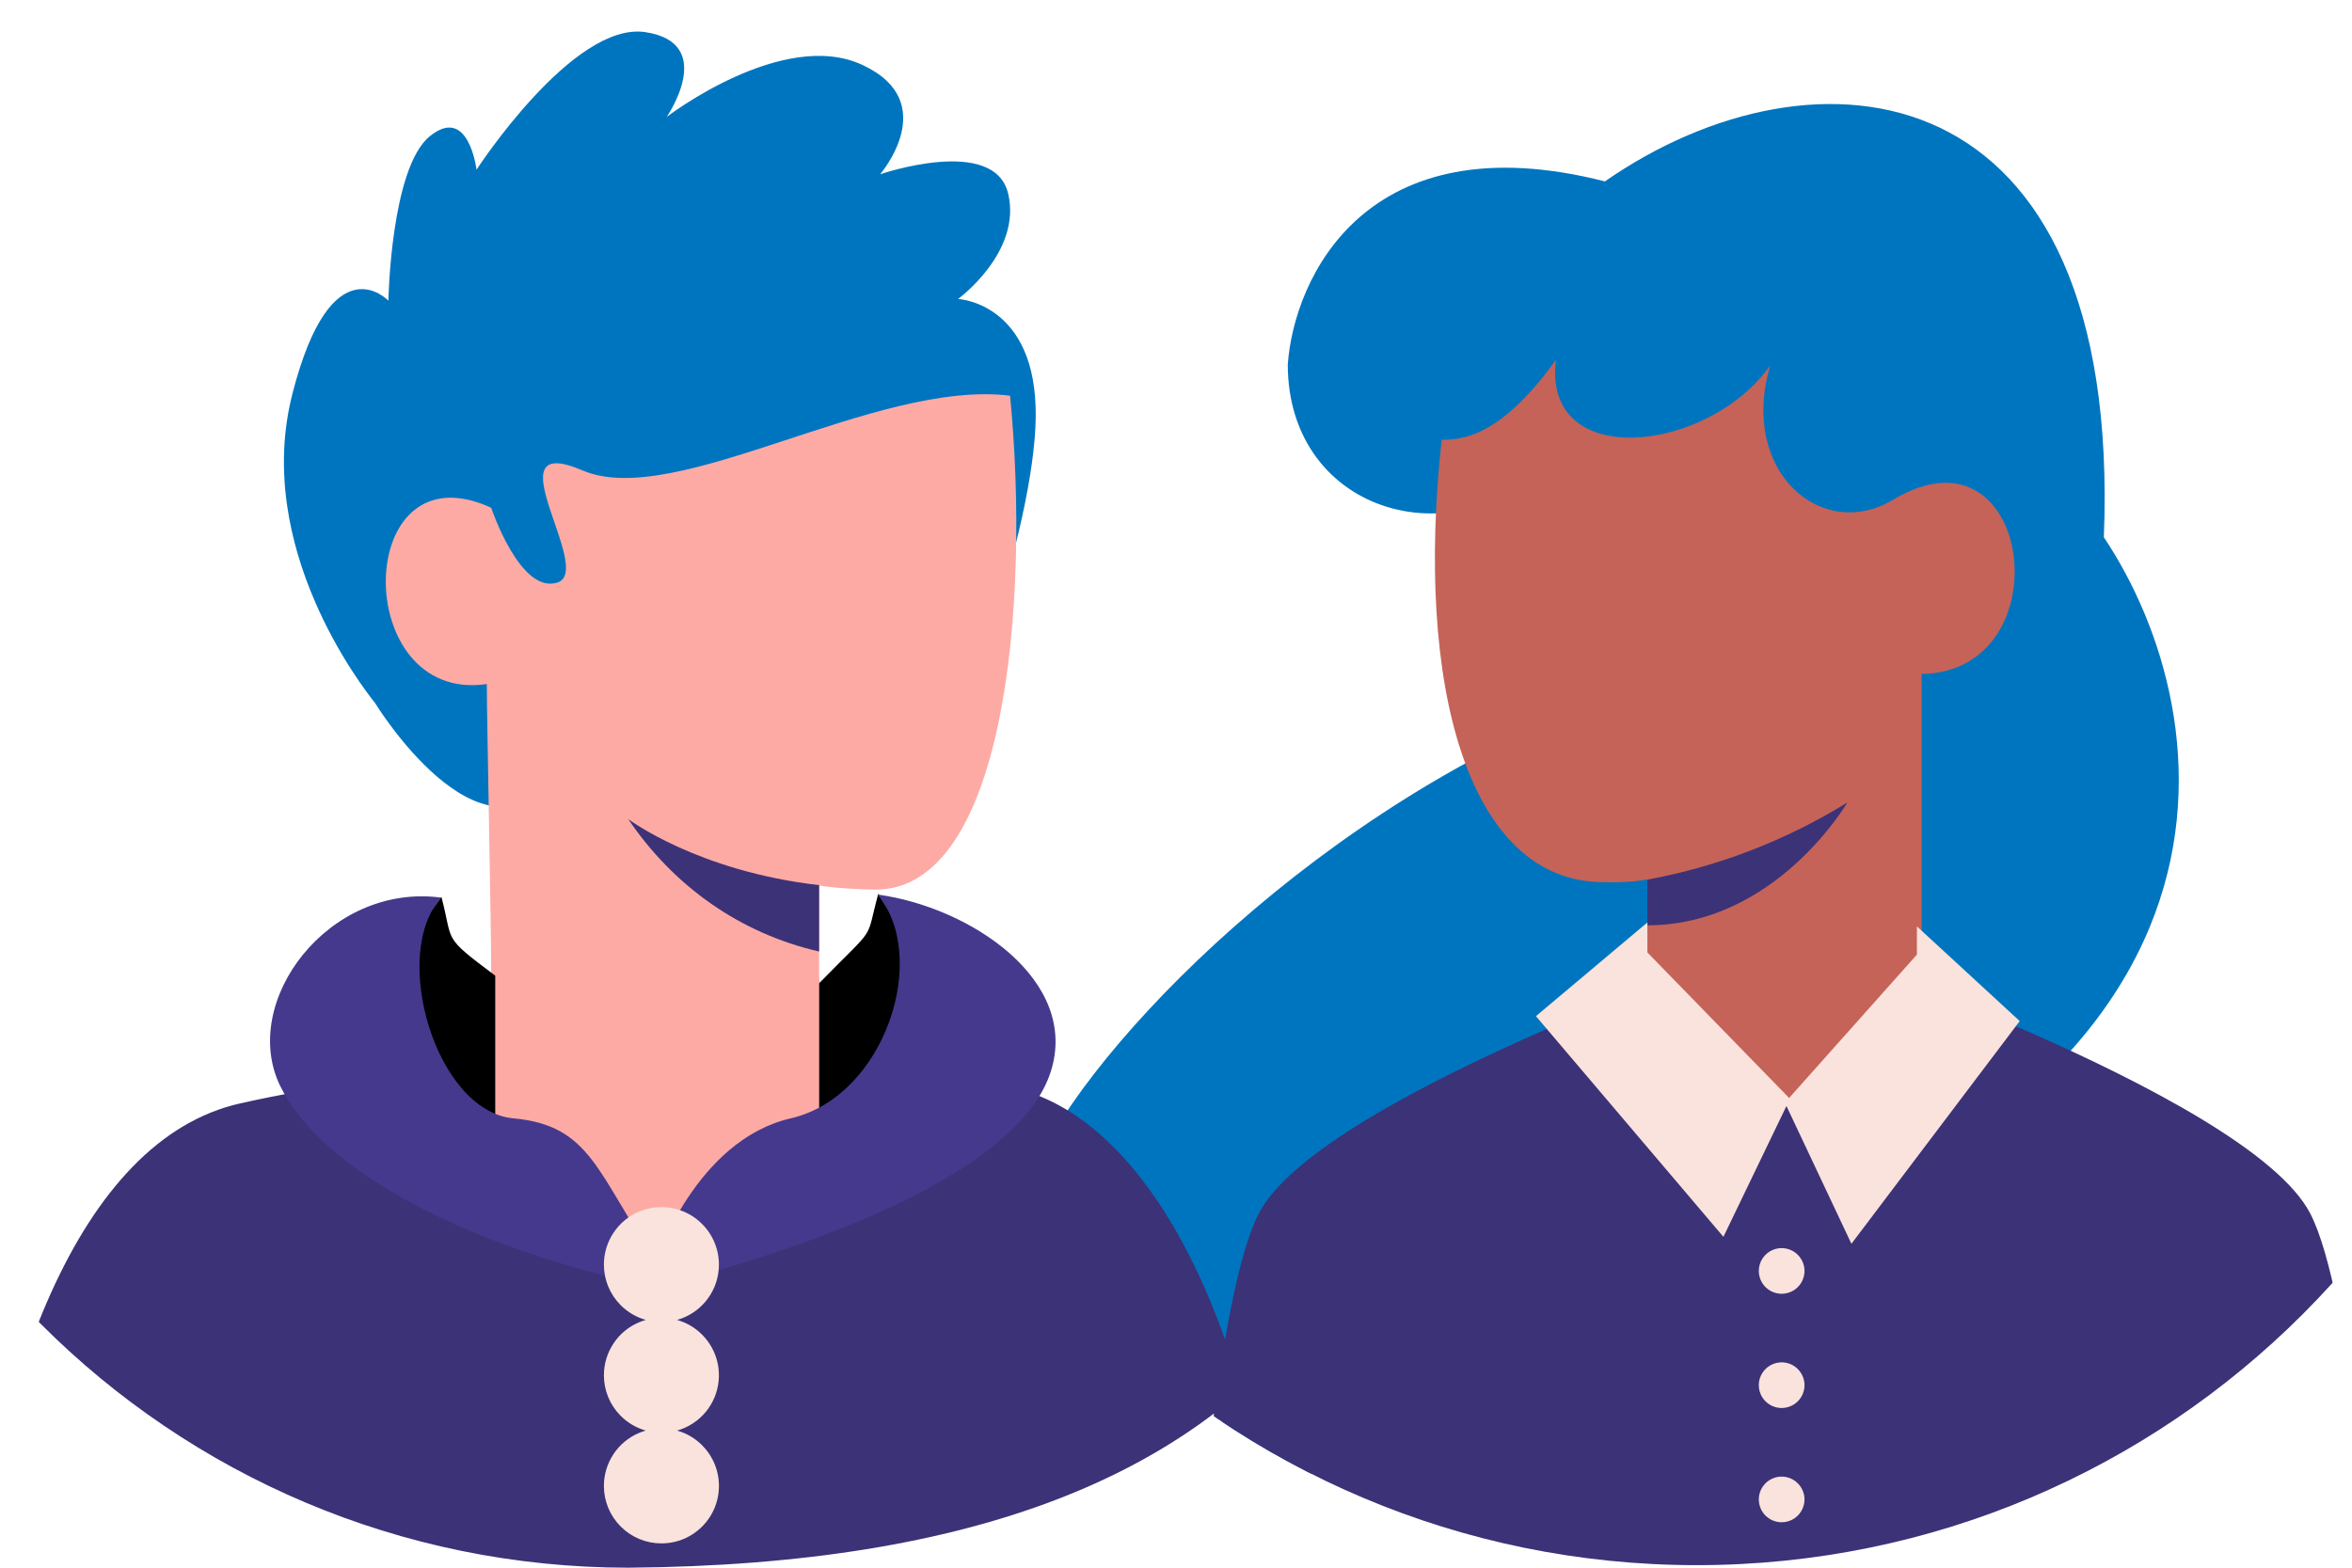 <?xml version="1.0" encoding="UTF-8"?><svg id="Ebene_1" xmlns="http://www.w3.org/2000/svg" xmlns:xlink="http://www.w3.org/1999/xlink" viewBox="0 0 850.39 566.93"><defs><style>.cls-1{fill:none;}.cls-2{fill:#45398d;}.cls-3{isolation:isolate;}.cls-4{mix-blend-mode:multiply;}.cls-5{fill:#fae3dc;}.cls-6{clip-path:url(#clippath-1);}.cls-7{fill:#0075bf;}.cls-8{fill:#3c3277;}.cls-9{fill:#c56358;}.cls-10{fill:#fdaaa5;}.cls-11{clip-path:url(#clippath);}</style><clipPath id="clippath"><path class="cls-1" d="M613.47-53.75h0c171.14,0,309.88,138.74,309.88,309.88s-138.74,309.88-309.88,309.88-309.88-138.74-309.88-309.88S442.33-53.75,613.47-53.75Z"/></clipPath><clipPath id="clippath-1"><path class="cls-1" d="M227.23-33.43h0c165.79,0,300.18,134.4,300.18,300.18s-45.75,298.17-300.18,300.18c-165.78,0-300.18-134.4-300.18-300.18S61.45-33.43,227.23-33.43Z"/></clipPath></defs><g class="cls-3"><g id="uuid-0af181ca-0502-421a-b7b1-3a8d2817e803"><g id="uuid-c846c37e-a146-44e8-bcd6-76e7c8d5f211"><g class="cls-11"><path class="cls-7" d="M465.61,131.78c0,54.62,63.06,72.45,99.03,31.38l-29.45,110.01c-97.1,51.48-167.36,138.08-165.68,167.5l96.1,97.45,114.66-68.03c246.82-67.66,223.1-212.05,180.4-275.79,6.73-170.62-104.6-181.42-180.4-128.7-86.33-22.06-112.41,34.93-114.66,66.19h0Z"/><path class="cls-8" d="M835.27,438.79c15.14,29.18,22.72,135.47,22.72,135.47h-425.57s7.58-106.29,22.72-135.47c22.72-43.77,190.07-100.04,190.07-100.04,0,0,167.33,56.27,190.05,100.04h.01Z"/><path class="cls-9" d="M694.79,363.54s-26.88,33.57-51.15,33.57-48.02-33.57-48.02-33.57v-45.45c-5.22.82-10.5,1.14-15.77.94-49.57,0-68.25-72.19-58.59-160.01,6.2,0,20.66,0,41.32-28.92-5.17,40.28,54.74,34.09,77.47,2.07-11.37,38.22,18.58,64.04,44.41,48.55,50.63-30.38,62.02,62.23,10.32,63.01v119.82h.01Z"/><path class="cls-8" d="M595.62,318.1c25.63-4.72,50.15-14.18,72.3-27.89,0,0-25.83,44.41-72.3,44.41v-16.53h0Z"/><path class="cls-5" d="M647.17,397.36l-51.54-52.92v-10.85l-40.29,33.89,67.78,79.8,24.05-49.92h0Z"/><path class="cls-5" d="M645.34,398.78l47.74-53.57v-10.2l37.17,34.25-60.85,80.53-24.05-51.01h-.01Z"/><path class="cls-5" d="M635.91,542.24c0-1.64.48-3.23,1.4-4.59.9-1.36,2.19-2.42,3.71-3.04,1.51-.63,3.16-.79,4.77-.47,1.6.32,3.08,1.11,4.22,2.26,1.16,1.16,1.94,2.63,2.28,4.23.32,1.6.15,3.26-.48,4.77-.62,1.51-1.68,2.8-3.04,3.71-1.36.91-2.96,1.39-4.59,1.39-2.19,0-4.29-.87-5.85-2.42-1.55-1.55-2.41-3.65-2.41-5.84h-.01ZM635.91,500.92c0-1.64.48-3.23,1.4-4.59.9-1.36,2.19-2.42,3.71-3.04,1.51-.63,3.16-.79,4.77-.47,1.6.32,3.08,1.11,4.22,2.26,1.16,1.16,1.94,2.63,2.28,4.23.32,1.6.15,3.26-.48,4.77-.62,1.51-1.68,2.8-3.04,3.71-1.36.91-2.96,1.39-4.59,1.39-2.19,0-4.29-.87-5.85-2.42-1.55-1.55-2.41-3.65-2.41-5.84h-.01ZM635.91,459.61c0-1.64.48-3.23,1.4-4.59.9-1.36,2.19-2.42,3.71-3.04,1.51-.63,3.16-.79,4.77-.47,1.6.32,3.08,1.11,4.22,2.26,1.16,1.16,1.94,2.63,2.28,4.23.32,1.6.15,3.26-.48,4.77-.62,1.51-1.68,2.8-3.04,3.71s-2.96,1.39-4.59,1.39c-2.19,0-4.29-.87-5.85-2.42-1.55-1.55-2.41-3.65-2.41-5.84h-.01Z"/></g><g class="cls-6"><path class="cls-7" d="M105.71,142.48c-14.2,55.4,25.47,106.23,29.85,111.69,0,0,38.16,62.45,65.42,26.37,61.35,35.83,44.38-78.98,113.65-95.93,7.91,22.29,17.81,54.48,18.37,93.89,11.3-3.09,41.16-86.91,41.48-128,.31-41.09-28.08-42.38-28.08-42.38,0,0,23.15-16.92,18.11-38.1-5.04-21.18-46.29-7-46.29-7,0,0,22.48-26.09-6.38-39.53-28.85-13.44-70.78,18.79-70.78,18.79,0,0,18.45-26.7-7.73-30.66-26.17-3.96-61.04,49.75-61.04,49.75,0,0-2.82-23.57-16.91-12.09-14.09,11.48-14.96,59.45-14.96,59.45,0,0-20.51-21.66-34.72,33.74h.01Z"/><path class="cls-10" d="M176.01,247.38c0,12.01,1.59,86.84,1.59,104.85,0,20.01-25.54,35.52-25.54,35.52,0,0,59.74,71.72,85.56,72.04,25.84.32,88.54-72.04,88.54-72.04,0,0-30.01-15.51-30.01-35.52v-32.02c5.04.95,15.22,1.46,20.34,1.52,46.81,0,56.07-103.31,48.71-178.63-48.71-6.01-120.97,41.42-154.59,27.02-33.62-14.41,4.51,36.02-9,40.52s-24.02-27.02-24.02-27.02c-50.03-23.01-51.03,71.04-1.58,63.75h0Z"/><path class="cls-8" d="M198.4,427.09l40.72,35.7,34.55-35.7c21.22-27.67,41.9-35.58,82.92-34.79,41.04.79,96.05,53.99,110.67,213.08H-13.04c8.9-105.15,41.61-193.31,99.91-206.36s71.06-6.66,111.52,28.07h.01Z"/><path d="M179.06,403.5c-54.05-34.14-45.34-44.19-19.47-79.16,4.48,16.88,0,13.88,19.47,28.5v50.66Z"/><path d="M296.18,405.09c57.85-32.27,45.42-43.11,21.37-81.88-4.88,18.01,0,10.51-21.37,32.35v49.53Z"/><path class="cls-2" d="M185.64,404.43c-28.19-2.57-44.7-59.68-26.04-79.81-40.79-5.51-73.23,37.64-58.24,68.21,15.01,30.57,68.3,58.85,135.85,72.74,69.25-17.77,131.89-44.72,142.64-77.83,10.76-33.11-28.93-59.72-62.6-64.25,18.95,22.36,2.95,73.02-31.35,80.94-34.31,7.93-48.69,51.51-48.69,51.51-21.43-31.39-23.36-48.94-51.57-51.51h0Z"/><path class="cls-5" d="M232.64,537.34c0-1.29.39-2.54,1.1-3.61s1.72-1.9,2.91-2.39,2.5-.62,3.77-.37c1.26.25,2.42.87,3.32,1.78.92.91,1.53,2.07,1.79,3.33.24,1.26.11,2.57-.37,3.76-.5,1.19-1.32,2.2-2.4,2.92-1.06.71-2.32,1.09-3.61,1.09-1.72,0-3.38-.68-4.61-1.9-1.21-1.22-1.9-2.87-1.9-4.6h0ZM232.64,497.32c0-1.29.39-2.54,1.1-3.61s1.72-1.9,2.91-2.39,2.5-.62,3.77-.37c1.26.25,2.42.87,3.32,1.78.92.91,1.53,2.07,1.79,3.33.24,1.26.11,2.57-.37,3.76-.5,1.19-1.32,2.2-2.4,2.92-1.06.71-2.32,1.09-3.61,1.09-1.72,0-3.38-.68-4.61-1.9-1.21-1.22-1.9-2.87-1.9-4.6h0ZM232.64,457.29c0-1.29.39-2.54,1.1-3.61.71-1.07,1.72-1.9,2.91-2.39,1.19-.49,2.5-.62,3.77-.37,1.26.25,2.42.87,3.32,1.78.92.91,1.53,2.07,1.79,3.33.24,1.26.11,2.57-.37,3.76-.5,1.19-1.32,2.2-2.4,2.92-1.06.71-2.32,1.09-3.61,1.09-1.72,0-3.38-.68-4.61-1.9-1.21-1.22-1.9-2.87-1.9-4.6h0Z"/><path class="cls-5" d="M239.15,558.14c-5.53,0-10.74-2.15-14.67-6.04l-.09-.09c-3.9-3.93-6.04-9.14-6.04-14.66h0c0-4.11,1.2-8.08,3.48-11.52,2.3-3.46,5.54-6.12,9.38-7.7.74-.31,1.5-.57,2.27-.79-3.36-.95-6.45-2.74-9-5.26l-.08-.08c-3.9-3.93-6.05-9.14-6.05-14.66h0c0-4.11,1.2-8.08,3.48-11.52,2.29-3.46,5.54-6.12,9.38-7.7.75-.31,1.51-.57,2.29-.79-3.37-.95-6.47-2.74-9.02-5.27l-.08-.08c-3.9-3.93-6.05-9.14-6.05-14.66h0c0-4.11,1.2-8.08,3.48-11.52,2.29-3.46,5.54-6.12,9.38-7.7,3.8-1.56,7.94-1.97,11.97-1.18,4.08.81,7.76,2.78,10.66,5.7,2.89,2.88,4.85,6.52,5.68,10.55l.04.21c.76,3.96.36,8.03-1.15,11.78l-.08.19c-1.6,3.8-4.24,7-7.65,9.27-1.82,1.22-3.8,2.13-5.89,2.71,3.44.97,6.53,2.78,9.05,5.31,2.88,2.88,4.85,6.52,5.68,10.54l.04.21c.75,3.96.36,8.03-1.15,11.78l-.08.19c-1.59,3.79-4.24,7-7.64,9.27-1.81,1.21-3.8,2.13-5.88,2.71,3.43.97,6.52,2.78,9.04,5.31,2.88,2.88,4.85,6.52,5.68,10.54l.04.21c.76,3.96.36,8.03-1.15,11.78l-.08.19c-1.59,3.8-4.24,7-7.65,9.28-3.4,2.28-7.4,3.49-11.53,3.49Z"/><g class="cls-4"><path class="cls-8" d="M296.17,320.09c-44.02-5-69.04-23.9-69.04-23.9,16.42,24.3,40.46,41.35,69.04,47.91v-24.01Z"/></g></g></g></g></g></svg>